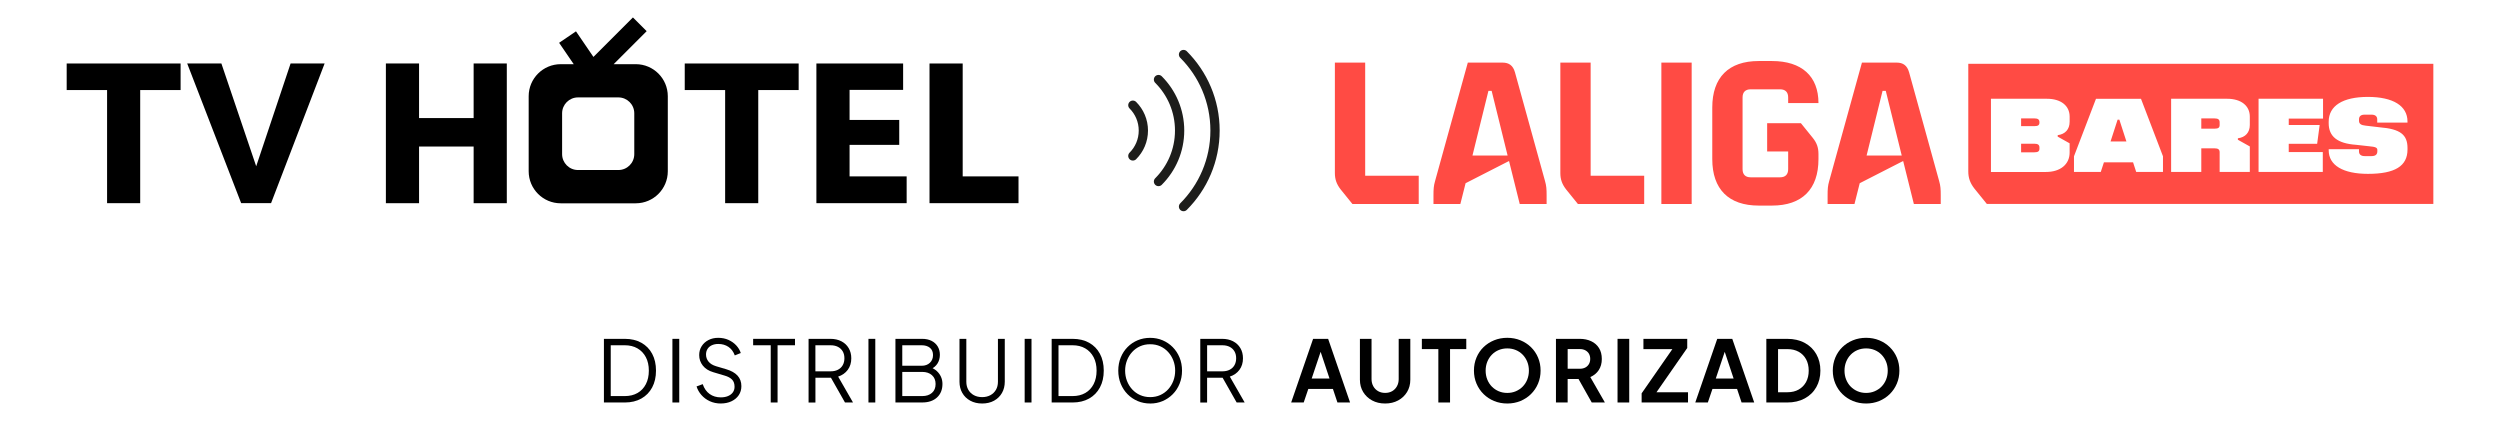 <?xml version="1.0" encoding="UTF-8"?><svg id="Positivo_Original" xmlns="http://www.w3.org/2000/svg" viewBox="0 0 1348.98 227.15"><defs><style>.cls-1{fill:#ff4b44;}.cls-2{fill:none;stroke:#1d1d1b;stroke-linecap:round;stroke-linejoin:round;stroke-width:5px;}</style></defs><g id="Logo"><path d="M57.78,109.63v-61.04h-21.8v-14.33h61.47v14.33h-21.8v61.04h-17.9.03Z"/><path d="M130.13,109.63l-29.12-75.37h18.45l18.78,55.46,18.57-55.49h18.36l-28.9,75.37h-16.13v.03Z"/><path d="M255.57,109.63v-30.58h-29.45v30.58h-17.9V34.26h17.9v29.45h29.45v-29.45h17.9v75.37h-17.9Z"/><path d="M343.04,34.63h-11.92l17.81-17.81-7.41-7.41-21.31,21.31-9.42-13.81-9.09,6.19,7.87,11.53h-7.01c-9.54,0-17.29,7.74-17.29,17.29v40.49c0,9.54,7.74,17.29,17.29,17.29h40.49c9.54,0,17.29-7.74,17.29-17.29v-40.49c0-9.54-7.74-17.29-17.29-17.29h0ZM342.25,83.17c0,4.73-3.84,8.57-8.57,8.57h-21.8c-4.73,0-8.57-3.84-8.57-8.57v-22.04c0-4.73,3.84-8.57,8.57-8.57h21.8c4.73,0,8.57,3.84,8.57,8.57v22.04Z"/><path d="M391.28,109.63v-61.04h-21.8v-14.33h61.47v14.33h-21.8v61.04h-17.9.03Z"/><path d="M440.52,109.63V34.26h46.8v14.24h-28.9v16.22h26.8v13.45h-26.8v17.01h30.8v14.45h-48.69Z"/><path d="M501.56,109.63V34.26h17.9v60.92h30.12v14.45h-48.02Z"/></g><path class="cls-1" d="M1097.76,77.55h-7.19v4.63h7.19c1.97,0,2.71-.57,2.71-1.98v-.56c0-1.47-.81-2.09-2.71-2.09M1097.76,63.9h-7.19v4.17h7.19c1.97,0,2.71-.56,2.71-1.97v-.12c0-1.47-.81-2.09-2.71-2.09M1299.07,66.16h-16.34v-1.75c0-1.64-1.09-2.54-3.05-2.54h-3.8c-1.97,0-2.98.9-2.98,2.54v.79c0,1.58,1.09,2.37,3.59,2.6l7.66.9c10.99.9,14.92,3.95,14.92,11.17v.79c0,8.97-6.78,13.15-21.36,13.15-13.43,0-21.16-4.63-21.16-12.69v-.62h16.34v1.19c0,1.63,1.09,2.54,3.05,2.54h3.8c2.03,0,3.05-.9,3.05-2.54v-.79c0-1.24-1.02-1.69-4.41-1.98l-7.12-.79c-10.1-.73-14.72-4.51-14.72-11.68v-.79c0-8.58,7.6-13.37,21.16-13.37s21.36,4.8,21.36,13.26v.62ZM1253.51,64.01h-18.52v3.44h16.68l-1.36,10.16h-15.33v4.46h18.38v10.72h-34.66v-39.5h34.79v10.72ZM1213.98,67.45c0,4.01-2.37,6.66-6.44,7.17v.79l6.44,3.61v13.77h-16.28v-10.66c0-1.47-.81-2.09-2.71-2.09h-7.19v12.75h-16.28v-39.5h30.25c7.46,0,12.21,3.72,12.21,9.65v4.51ZM1167.13,92.79h-14.45l-1.69-5.19h-15.73l-1.7,5.19h-14.45v-8.46l11.87-31.03h24.28l11.87,31.03v8.46ZM1116.75,65.76c0,4.01-2.37,6.66-6.44,7.17v.79l6.44,3.61v5.02c0,6.32-5.02,10.44-12.75,10.44h-29.7v-39.5h30.25c7.46,0,12.21,3.72,12.21,9.65v2.82ZM1062.07,34.42v58.04c0,3.45.92,6.2,3.22,9.19l6.78,8.38h240.94V34.42h-250.93ZM1194.99,63.9h-7.19v5.53h7.19c1.97,0,2.71-.56,2.71-1.97v-1.47c0-1.47-.81-2.09-2.71-2.09M1142.64,64.58l-3.8,11.74h8.55l-3.8-11.74h-.95ZM1007.2,83.92l8.61-34.88h1.74l8.61,34.88h-18.97ZM1030.09,38.9c-.98-3.49-3.16-5.12-6.65-5.12h-18.75l-17.66,63.88c-.76,2.62-.87,4.36-.87,7.74v4.69h14.5l2.83-11.23,23.44-11.99,5.78,23.22h14.5v-4.69c0-3.38-.11-5.12-.87-7.74l-16.24-58.76ZM981.23,55.6c0-14.5-9.05-22.67-25.07-22.67h-7.16c-16.24,0-25.07,8.83-25.07,25.07v27.86c0,16.24,8.83,25.07,25.07,25.07h7.16c16.24,0,25.07-8.83,25.07-25.07v-2.72c0-3.49-.87-6-3.05-8.72l-6.43-7.96h-18.21v15.26h11.34v9.59c0,2.83-1.53,4.36-4.36,4.36h-15.88c-2.84,0-4.36-1.53-4.36-4.36v-38.76c0-2.83,1.53-4.36,4.36-4.36h15.88c2.83,0,4.36,1.53,4.36,4.36v3.05h16.35ZM896.46,110.09h16.35V33.78h-16.35v76.31ZM858.3,33.78h-16.35v59.63c0,3.27.87,5.89,3.05,8.72l6.43,7.96h35.76v-15.26h-28.89v-61.05ZM794.53,83.92l8.61-34.88h1.74l8.61,34.88h-18.97ZM817.42,38.9c-.98-3.49-3.16-5.12-6.65-5.12h-18.75l-17.66,63.88c-.76,2.62-.87,4.36-.87,7.74v4.69h14.5l2.83-11.23,23.44-11.99,5.78,23.22h14.5v-4.69c0-3.38-.11-5.12-.87-7.74l-16.24-58.76ZM736.64,33.78h-16.35v59.63c0,3.27.87,5.89,3.05,8.72l6.43,7.96h35.76v-15.26h-28.89v-61.05Z"/><path d="M325.87,217.18v-34.34h11.29c3.41,0,6.38.7,8.89,2.1,2.52,1.4,4.47,3.38,5.85,5.95,1.38,2.57,2.07,5.6,2.07,9.1s-.69,6.5-2.07,9.08-3.33,4.58-5.85,5.99c-2.52,1.41-5.48,2.12-8.89,2.12h-11.29ZM329.55,213.72h7.61c2.64,0,4.93-.56,6.87-1.68,1.94-1.12,3.43-2.71,4.49-4.77,1.06-2.06,1.59-4.49,1.59-7.28s-.54-5.22-1.61-7.26c-1.08-2.04-2.58-3.62-4.52-4.75-1.94-1.12-4.21-1.68-6.82-1.68h-7.61v27.42Z"/><path d="M362.83,217.18v-34.34h3.69v34.34h-3.69Z"/><path d="M388.96,217.73c-2.18,0-4.16-.42-5.95-1.24s-3.29-1.94-4.52-3.34c-1.23-1.4-2.11-2.94-2.63-4.63l3.32-1.24c.8,2.34,2.04,4.11,3.73,5.32,1.69,1.21,3.7,1.82,6.04,1.82,1.47,0,2.77-.24,3.89-.71,1.12-.48,1.99-1.14,2.6-2,.61-.86.92-1.86.92-3,0-1.69-.46-3-1.38-3.92-.92-.92-2.24-1.63-3.96-2.12l-6.18-1.84c-2.43-.71-4.29-1.89-5.6-3.55-1.31-1.66-1.96-3.55-1.96-5.67,0-1.81.44-3.42,1.34-4.82.89-1.4,2.11-2.5,3.66-3.3,1.55-.8,3.31-1.2,5.28-1.2s3.91.38,5.55,1.13c1.64.75,3.04,1.74,4.17,2.97,1.14,1.23,1.95,2.6,2.44,4.1l-3.23,1.29c-.74-2.03-1.88-3.56-3.43-4.61-1.55-1.04-3.37-1.57-5.46-1.57-1.32,0-2.48.23-3.48.69-1,.46-1.78,1.12-2.33,1.98-.55.86-.83,1.87-.83,3.04,0,1.41.45,2.68,1.34,3.8.89,1.12,2.26,1.96,4.1,2.51l5.44,1.61c2.7.8,4.75,1.95,6.13,3.46,1.38,1.51,2.07,3.4,2.07,5.67,0,1.84-.47,3.46-1.41,4.86-.94,1.4-2.24,2.5-3.92,3.3-1.67.8-3.6,1.2-5.78,1.2Z"/><path d="M415.88,217.18v-30.88h-9.49v-3.46h22.58v3.46h-9.4v30.88h-3.69Z"/><path d="M436.3,217.18v-34.34h11.8c2.24,0,4.21.44,5.9,1.31,1.69.88,3,2.1,3.94,3.69s1.41,3.42,1.41,5.51c0,2.43-.64,4.5-1.91,6.22-1.28,1.72-3,2.93-5.18,3.64l8.02,13.97h-4.33l-8.39-14.79,2.49,1.43h-10.05v13.37h-3.69ZM439.98,200.36h8.29c1.48,0,2.77-.28,3.87-.85,1.11-.57,1.97-1.38,2.58-2.44.61-1.06.92-2.31.92-3.76s-.31-2.69-.92-3.73c-.62-1.04-1.47-1.85-2.58-2.42-1.11-.57-2.4-.85-3.87-.85h-8.29v14.06Z"/><path d="M468.61,217.18v-34.34h3.69v34.34h-3.69Z"/><path d="M483.17,217.18v-34.34h14.43c1.94,0,3.62.36,5.05,1.08,1.43.72,2.54,1.73,3.32,3.02.78,1.29,1.18,2.8,1.18,4.52s-.44,3.36-1.31,4.72c-.88,1.37-2.13,2.4-3.76,3.11l-.04-1.11c1.35.49,2.51,1.18,3.48,2.07.97.89,1.71,1.93,2.24,3.11.52,1.18.78,2.45.78,3.8,0,3.07-.98,5.51-2.93,7.31-1.95,1.8-4.6,2.7-7.95,2.7h-14.47ZM486.86,197.36h10.46c1.84,0,3.33-.54,4.45-1.61,1.12-1.08,1.68-2.46,1.68-4.15s-.56-3.03-1.68-3.94c-1.12-.91-2.6-1.36-4.45-1.36h-10.46v11.06ZM486.86,213.72h10.79c2.18,0,3.92-.58,5.23-1.73,1.31-1.15,1.96-2.74,1.96-4.77s-.65-3.59-1.96-4.77c-1.31-1.18-3.05-1.77-5.23-1.77h-10.79v13.04Z"/><path d="M529.95,217.73c-2.43,0-4.56-.51-6.41-1.52-1.84-1.01-3.27-2.4-4.29-4.17-1.01-1.77-1.52-3.79-1.52-6.06v-23.14h3.69v23.14c0,1.66.36,3.11,1.08,4.36.72,1.24,1.72,2.21,3,2.9,1.27.69,2.76,1.04,4.45,1.04s3.17-.35,4.45-1.04c1.28-.69,2.27-1.66,3-2.9.72-1.24,1.08-2.7,1.08-4.36v-23.14h3.69v23.14c0,2.27-.51,4.29-1.52,6.06-1.01,1.77-2.44,3.16-4.26,4.17-1.83,1.01-3.97,1.52-6.43,1.52Z"/><path d="M552.9,217.18v-34.34h3.69v34.34h-3.69Z"/><path d="M567.47,217.18v-34.34h11.29c3.41,0,6.38.7,8.9,2.1,2.52,1.4,4.47,3.38,5.85,5.95,1.38,2.57,2.07,5.6,2.07,9.1s-.69,6.5-2.07,9.08-3.33,4.58-5.85,5.99c-2.52,1.41-5.48,2.12-8.9,2.12h-11.29ZM571.16,213.72h7.6c2.64,0,4.93-.56,6.87-1.68,1.94-1.12,3.43-2.71,4.49-4.77,1.06-2.06,1.59-4.49,1.59-7.28s-.54-5.22-1.61-7.26c-1.08-2.04-2.58-3.62-4.52-4.75-1.94-1.12-4.21-1.68-6.82-1.68h-7.6v27.42Z"/><path d="M620.61,217.73c-2.4,0-4.63-.44-6.71-1.31-2.07-.88-3.89-2.1-5.46-3.69-1.57-1.58-2.8-3.46-3.69-5.62-.89-2.17-1.34-4.54-1.34-7.12s.45-4.95,1.34-7.12c.89-2.17,2.12-4.04,3.69-5.62,1.57-1.58,3.39-2.8,5.46-3.66,2.07-.86,4.31-1.29,6.71-1.29s4.63.44,6.71,1.31c2.07.88,3.89,2.11,5.46,3.69,1.57,1.58,2.8,3.45,3.69,5.6.89,2.15,1.34,4.52,1.34,7.1s-.45,4.95-1.34,7.12c-.89,2.17-2.12,4.04-3.69,5.62-1.57,1.58-3.39,2.81-5.46,3.69-2.07.88-4.31,1.31-6.71,1.31ZM620.61,214.28c2,0,3.82-.37,5.46-1.11,1.64-.74,3.06-1.77,4.26-3.09,1.2-1.32,2.13-2.84,2.79-4.56.66-1.72.99-3.56.99-5.53s-.33-3.76-.99-5.48c-.66-1.72-1.59-3.24-2.79-4.56-1.2-1.32-2.62-2.35-4.26-3.09-1.64-.74-3.46-1.11-5.46-1.11s-3.82.37-5.46,1.11c-1.64.74-3.06,1.77-4.26,3.09-1.2,1.32-2.13,2.84-2.79,4.56-.66,1.72-.99,3.55-.99,5.48s.33,3.81.99,5.53c.66,1.72,1.59,3.24,2.79,4.56,1.2,1.32,2.63,2.35,4.29,3.09,1.66.74,3.47,1.11,5.44,1.11Z"/><path d="M647.66,217.18v-34.34h11.8c2.24,0,4.21.44,5.9,1.31,1.69.88,3,2.1,3.94,3.69.94,1.58,1.4,3.42,1.4,5.51,0,2.43-.64,4.5-1.91,6.22-1.28,1.72-3,2.93-5.19,3.64l8.02,13.97h-4.33l-8.39-14.79,2.49,1.43h-10.05v13.37h-3.69ZM651.35,200.36h8.3c1.47,0,2.77-.28,3.87-.85,1.11-.57,1.97-1.38,2.58-2.44s.92-2.31.92-3.76-.31-2.69-.92-3.73c-.61-1.04-1.47-1.85-2.58-2.42-1.11-.57-2.4-.85-3.87-.85h-8.3v14.06Z"/><path d="M696.7,217.18l11.84-34.34h8.11l11.84,34.34h-6.82l-2.44-7.33h-13.27l-2.49,7.33h-6.78ZM707.77,204.27h9.63l-5.67-17.05h1.75l-5.71,17.05Z"/><path d="M747.4,217.73c-2.64,0-4.99-.55-7.03-1.66-2.04-1.11-3.65-2.63-4.82-4.56-1.17-1.94-1.75-4.13-1.75-6.59v-22.08h6.27v21.75c0,1.41.32,2.69.95,3.83.63,1.14,1.5,2.02,2.6,2.65,1.11.63,2.37.94,3.78.94s2.71-.31,3.8-.94c1.09-.63,1.95-1.51,2.58-2.65.63-1.14.94-2.41.94-3.83v-21.75h6.27v22.08c0,2.46-.58,4.65-1.75,6.59-1.17,1.94-2.77,3.46-4.82,4.56-2.04,1.11-4.39,1.66-7.03,1.66Z"/><path d="M776.12,217.18v-28.81h-8.9v-5.53h23.97v5.53h-8.76v28.81h-6.31Z"/><path d="M813.31,217.73c-2.55,0-4.91-.45-7.08-1.34-2.17-.89-4.06-2.14-5.69-3.73-1.63-1.6-2.9-3.48-3.83-5.65-.92-2.17-1.38-4.51-1.38-7.03s.45-4.86,1.36-7.03c.91-2.17,2.17-4.04,3.8-5.62,1.63-1.58,3.53-2.82,5.72-3.71,2.18-.89,4.55-1.34,7.1-1.34s4.92.45,7.1,1.34c2.18.89,4.09,2.14,5.72,3.73,1.63,1.6,2.9,3.47,3.8,5.62.91,2.15,1.36,4.49,1.36,7.01s-.46,4.86-1.38,7.03c-.92,2.17-2.2,4.05-3.83,5.65s-3.53,2.84-5.69,3.73c-2.17.89-4.53,1.34-7.08,1.34ZM813.31,212.02c1.66,0,3.2-.3,4.61-.9,1.41-.6,2.65-1.44,3.71-2.51,1.06-1.08,1.88-2.35,2.47-3.83.58-1.48.88-3.07.88-4.79s-.29-3.31-.88-4.77c-.58-1.46-1.41-2.73-2.47-3.83-1.06-1.09-2.3-1.93-3.71-2.51-1.41-.58-2.95-.88-4.61-.88s-3.2.29-4.61.88c-1.41.58-2.65,1.42-3.71,2.51-1.06,1.09-1.88,2.37-2.47,3.83-.58,1.46-.88,3.05-.88,4.77s.29,3.32.88,4.79c.58,1.47,1.41,2.75,2.47,3.83,1.06,1.08,2.3,1.91,3.71,2.51,1.41.6,2.95.9,4.61.9Z"/><path d="M839.58,217.18v-34.34h12.81c2.34,0,4.4.42,6.2,1.27,1.8.85,3.2,2.07,4.22,3.69,1.01,1.61,1.52,3.59,1.52,5.92s-.56,4.34-1.68,6.02c-1.12,1.67-2.63,2.91-4.54,3.71l7.88,13.73h-7.1l-8.48-15.07,4.1,2.4h-8.62v12.67h-6.31ZM845.9,198.97h6.59c1.13,0,2.12-.22,2.95-.67.83-.44,1.47-1.07,1.94-1.87.46-.8.69-1.72.69-2.77s-.23-2-.69-2.79c-.46-.78-1.11-1.4-1.94-1.84-.83-.45-1.81-.67-2.95-.67h-6.59v10.6Z"/><path d="M872.81,217.18v-34.34h6.31v34.34h-6.31Z"/><path d="M885.81,217.18v-4.93l16.59-23.87h-15.62v-5.53h23.64v4.93l-16.59,23.87h17.01v5.53h-25.03Z"/><path d="M914.76,217.18l11.85-34.34h8.11l11.84,34.34h-6.82l-2.44-7.33h-13.27l-2.49,7.33h-6.78ZM925.82,204.27h9.63l-5.67-17.05h1.75l-5.71,17.05Z"/><path d="M953.1,217.18v-34.34h11.25c3.62,0,6.78.73,9.47,2.19,2.69,1.46,4.77,3.48,6.24,6.06s2.21,5.55,2.21,8.9-.74,6.32-2.21,8.92c-1.47,2.6-3.56,4.62-6.24,6.08-2.69,1.46-5.85,2.19-9.47,2.19h-11.25ZM959.42,211.65h5.07c2.33,0,4.36-.48,6.06-1.45,1.71-.97,3.03-2.32,3.99-4.06.95-1.74,1.43-3.79,1.43-6.15s-.48-4.42-1.43-6.15c-.95-1.74-2.28-3.08-3.99-4.03-1.71-.95-3.73-1.43-6.06-1.43h-5.07v23.28Z"/><path d="M1006.94,217.73c-2.55,0-4.91-.45-7.08-1.34-2.17-.89-4.06-2.14-5.69-3.73s-2.9-3.48-3.83-5.65c-.92-2.17-1.38-4.51-1.38-7.03s.45-4.86,1.36-7.03c.91-2.17,2.17-4.04,3.8-5.62,1.63-1.58,3.53-2.82,5.71-3.71,2.18-.89,4.55-1.34,7.1-1.34s4.92.45,7.1,1.34c2.18.89,4.09,2.14,5.71,3.73,1.63,1.6,2.9,3.47,3.8,5.62.91,2.15,1.36,4.49,1.36,7.01s-.46,4.86-1.38,7.03c-.92,2.17-2.2,4.05-3.83,5.65s-3.53,2.84-5.69,3.73c-2.17.89-4.53,1.34-7.07,1.34ZM1006.94,212.02c1.66,0,3.2-.3,4.61-.9,1.41-.6,2.65-1.44,3.71-2.51,1.06-1.08,1.88-2.35,2.47-3.83.58-1.48.88-3.07.88-4.79s-.29-3.31-.88-4.77c-.58-1.46-1.41-2.73-2.47-3.83-1.06-1.09-2.3-1.93-3.71-2.51-1.41-.58-2.95-.88-4.61-.88s-3.2.29-4.61.88c-1.41.58-2.65,1.42-3.71,2.51-1.06,1.09-1.88,2.37-2.46,3.83-.58,1.46-.88,3.05-.88,4.77s.29,3.32.88,4.79c.58,1.47,1.41,2.75,2.46,3.83,1.06,1.08,2.3,1.91,3.71,2.51,1.41.6,2.95.9,4.61.9Z"/><path class="cls-2" d="M638.62,111.48c10.5-10.5,17-25.01,17-41.03s-6.5-30.53-17-41.03"/><path class="cls-2" d="M625.11,42.93c7.04,7.04,11.4,16.77,11.4,27.51s-4.36,20.47-11.4,27.51"/><path class="cls-2" d="M611.28,56.76c3.5,3.5,5.67,8.34,5.67,13.69s-2.17,10.19-5.67,13.69"/></svg>